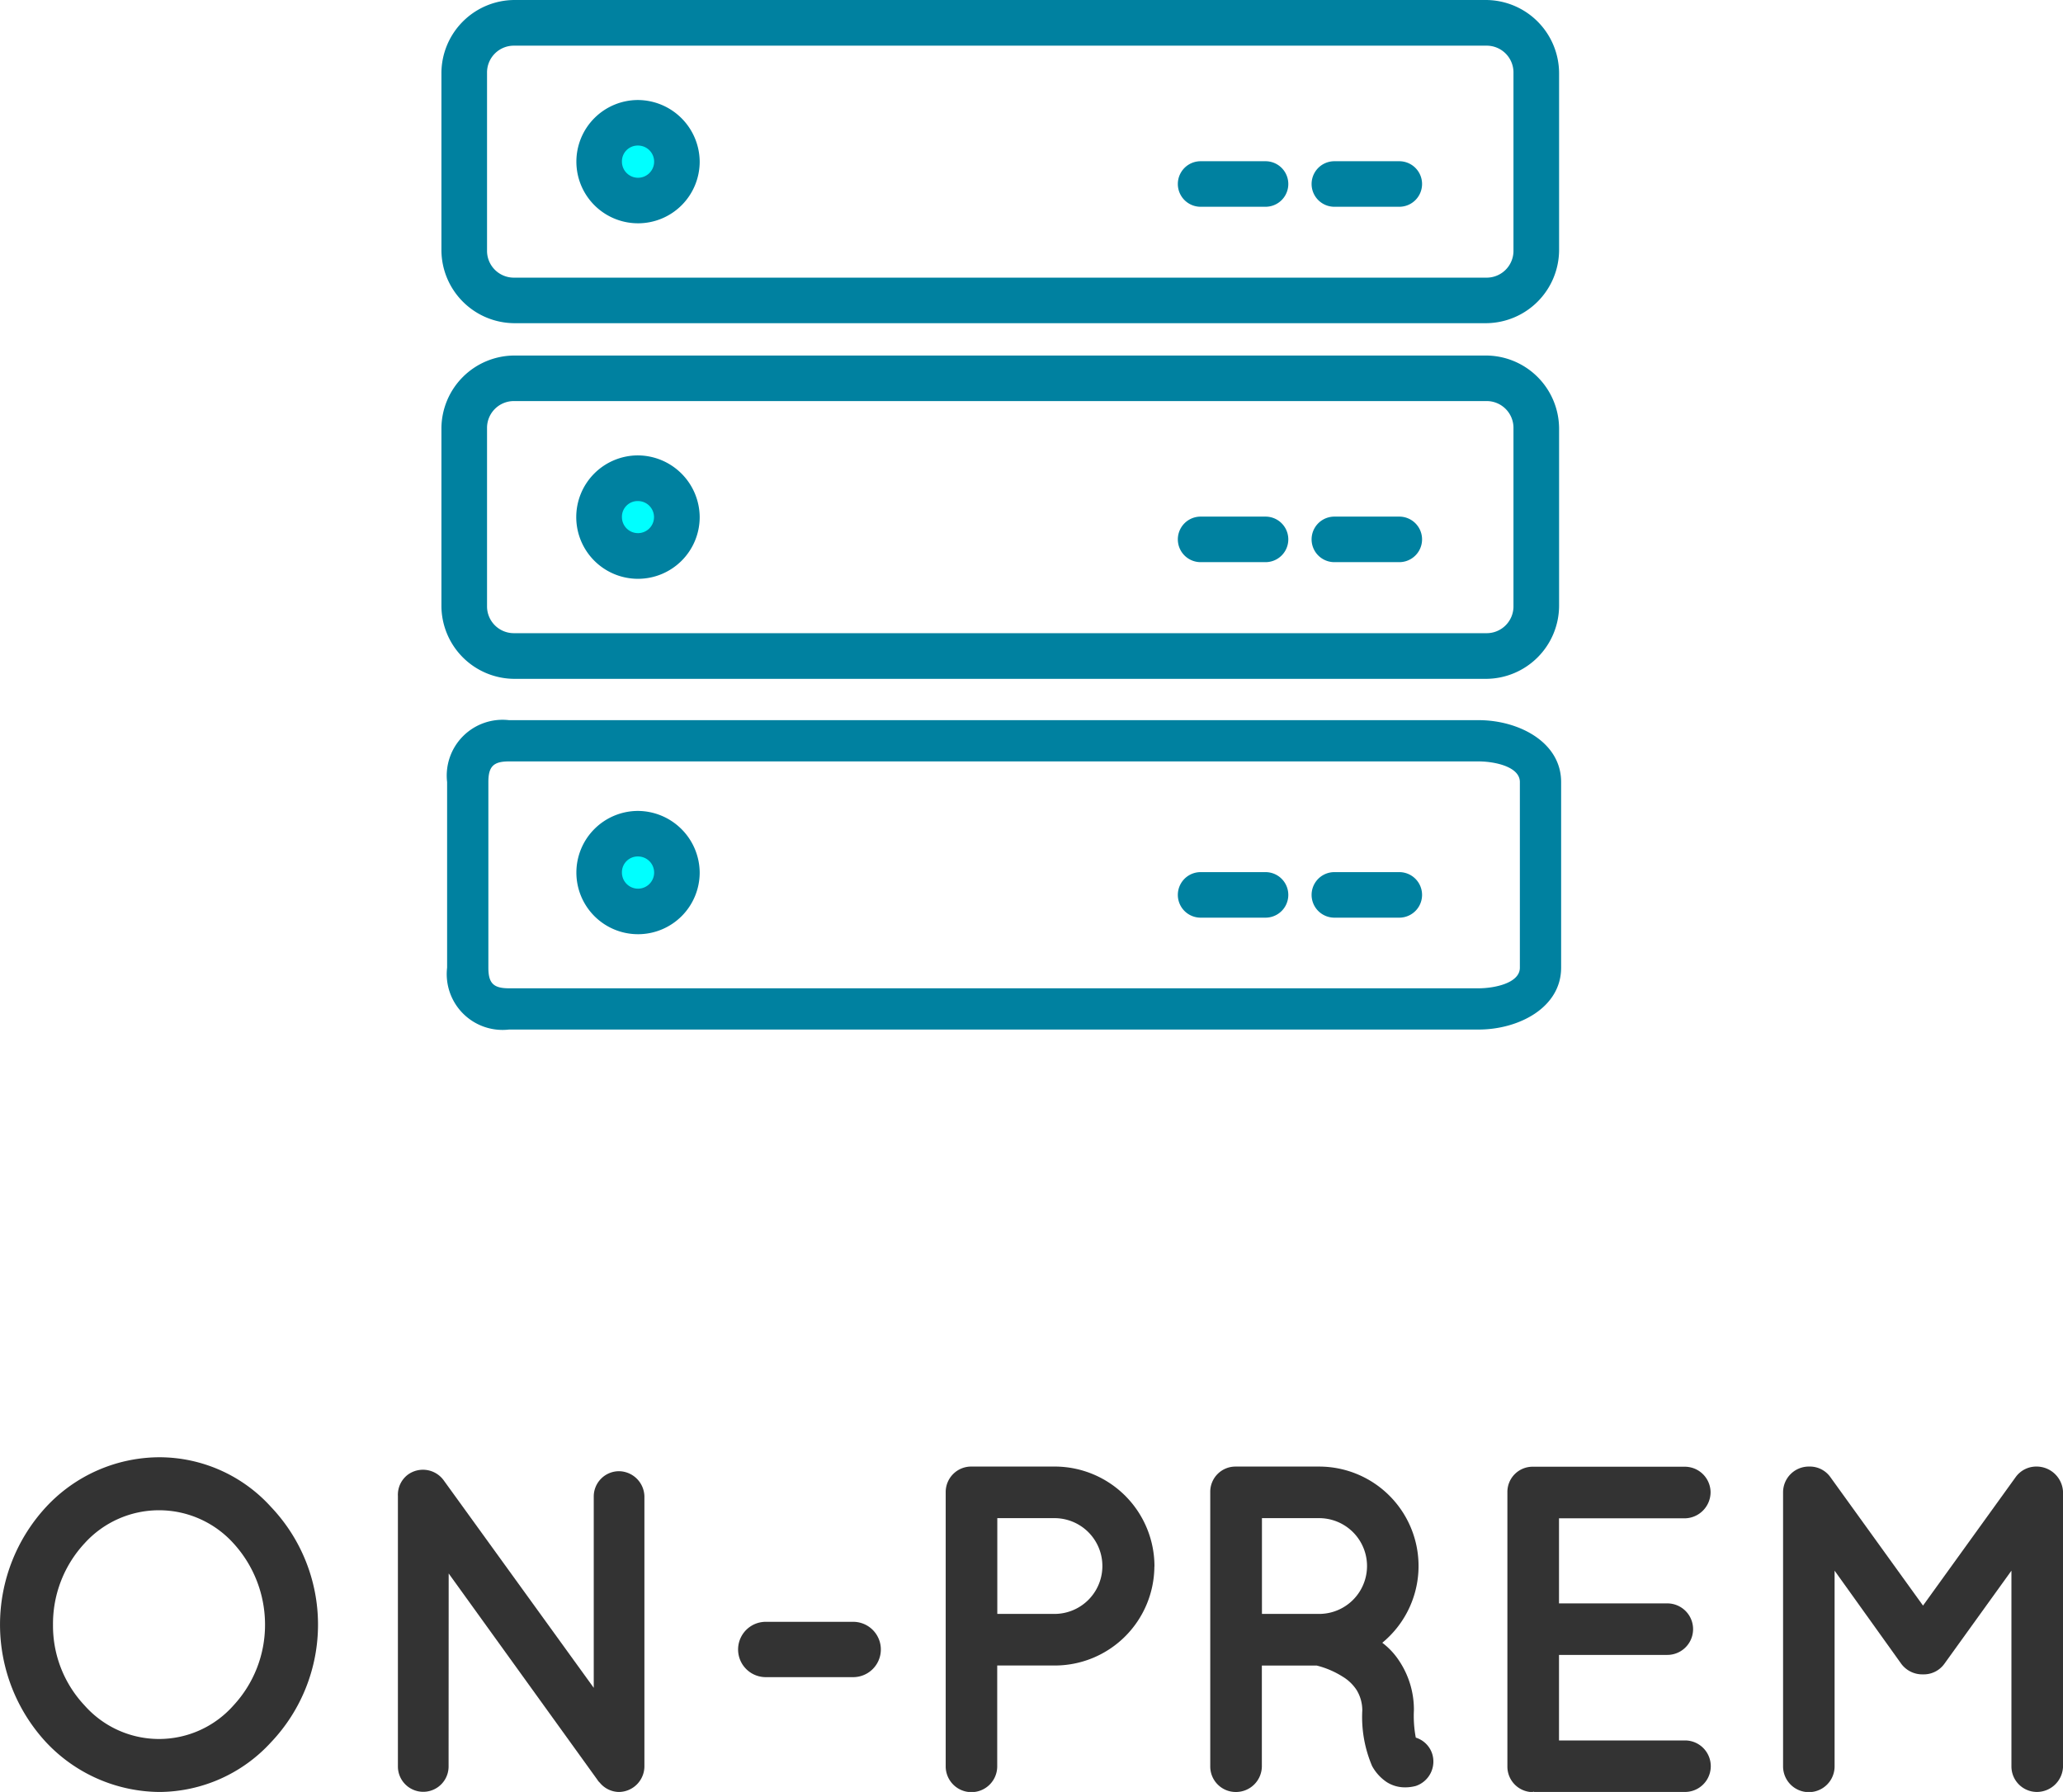 <?xml version="1.0" encoding="UTF-8"?>
<svg xmlns="http://www.w3.org/2000/svg" width="96.102" height="83.492" viewBox="0 0 96.102 83.492">
  <g id="Group_37096" data-name="Group 37096" transform="translate(0)">
    <path id="Path_67577" data-name="Path 67577" d="M502.246,920.587a3.411,3.411,0,0,0-3.4,3.4v8.264a3.411,3.411,0,0,0,3.4,3.4h45.265a3.416,3.416,0,0,0,3.4-3.4v-8.264a3.416,3.416,0,0,0-3.4-3.4Zm0,2.122h45.265a1.248,1.248,0,0,1,1.275,1.275v8.264a1.248,1.248,0,0,1-1.275,1.275H502.246a1.249,1.249,0,0,1-1.275-1.275v-8.264a1.249,1.249,0,0,1,1.275-1.275" transform="translate(-478.283 -904.022)" fill="#0081a0"></path>
    <path id="Path_67578" data-name="Path 67578" d="M645.161,1033.457a1.811,1.811,0,1,1-1.811-1.811,1.811,1.811,0,0,1,1.811,1.811" transform="translate(-613.627 -1009.363)" fill="aqua"></path>
    <path id="Path_67579" data-name="Path 67579" d="M623.778,1010.976a2.875,2.875,0,1,0,2.869,2.875,2.893,2.893,0,0,0-2.869-2.875m0,2.128a.747.747,0,1,1-.753.747.73.73,0,0,1,.753-.747" transform="translate(-594.053 -989.758)" fill="#0081a0"></path>
    <path id="Path_67580" data-name="Path 67580" d="M1166.139,1066.361a1.061,1.061,0,1,0,0,2.122h3.024a1.061,1.061,0,1,0,0-2.122Z" transform="translate(-1110.21 -1042.291)" fill="#0081a0"></path>
    <path id="Path_67581" data-name="Path 67581" d="M1287.157,1066.361a1.061,1.061,0,0,0,0,2.122h3.024a1.061,1.061,0,1,0,0-2.122Z" transform="translate(-1224.997 -1042.291)" fill="#0081a0"></path>
    <path id="Path_67582" data-name="Path 67582" d="M502.005,1242.636a2.6,2.6,0,0,0-2.883,2.883v8.649a2.6,2.6,0,0,0,2.883,2.883h45.168c1.865,0,3.844-1.018,3.844-2.883v-8.649c0-1.865-1.979-2.883-3.844-2.883Zm0,1.922h45.168c.725,0,1.922.236,1.922.961v8.649c0,.725-1.2.961-1.922.961H502.005c-.725,0-.961-.236-.961-.961v-8.649c0-.725.236-.961.961-.961" transform="translate(-478.294 -1209.082)" fill="#0081a0"></path>
    <path id="Path_67583" data-name="Path 67583" d="M645.161,1355.117a1.811,1.811,0,1,1-1.811-1.811,1.811,1.811,0,0,1,1.811,1.811" transform="translate(-613.627 -1314.462)" fill="aqua"></path>
    <path id="Path_67584" data-name="Path 67584" d="M623.778,1332.692a2.872,2.872,0,1,0,2.869,2.875,2.893,2.893,0,0,0-2.869-2.875m0,2.122a.75.75,0,1,1-.753.753.735.735,0,0,1,.753-.753" transform="translate(-594.053 -1294.909)" fill="#0081a0"></path>
    <path id="Path_67585" data-name="Path 67585" d="M1166.139,1388.077a1.061,1.061,0,1,0,0,2.122h3.024a1.061,1.061,0,1,0,0-2.122Z" transform="translate(-1110.21 -1347.443)" fill="#0081a0"></path>
    <path id="Path_67586" data-name="Path 67586" d="M1287.157,1388.077a1.061,1.061,0,0,0,0,2.122h3.024a1.061,1.061,0,1,0,0-2.122Z" transform="translate(-1224.997 -1347.443)" fill="#0081a0"></path>
    <path id="Path_67587" data-name="Path 67587" d="M502.246,598.872a3.416,3.416,0,0,0-3.4,3.4v8.258a3.416,3.416,0,0,0,3.4,3.4h45.265a3.421,3.421,0,0,0,3.4-3.4v-8.258a3.421,3.421,0,0,0-3.4-3.4Zm0,2.128h45.265a1.249,1.249,0,0,1,1.275,1.275v8.258a1.249,1.249,0,0,1-1.275,1.275H502.246a1.249,1.249,0,0,1-1.275-1.275v-8.258A1.249,1.249,0,0,1,502.246,601" transform="translate(-478.283 -598.872)" fill="#0081a0"></path>
    <path id="Path_67588" data-name="Path 67588" d="M645.161,711.8a1.811,1.811,0,1,1-1.811-1.811,1.811,1.811,0,0,1,1.811,1.811" transform="translate(-613.627 -704.265)" fill="aqua"></path>
    <path id="Path_67589" data-name="Path 67589" d="M623.778,689.376a2.872,2.872,0,1,0,2.869,2.875,2.893,2.893,0,0,0-2.869-2.875m0,2.122a.75.75,0,1,1-.753.753.735.735,0,0,1,.753-.753" transform="translate(-594.053 -684.716)" fill="#0081a0"></path>
    <path id="Path_67590" data-name="Path 67590" d="M1166.139,744.76a1.061,1.061,0,1,0,0,2.122h3.024a1.061,1.061,0,1,0,0-2.122Z" transform="translate(-1110.21 -737.248)" fill="#0081a0"></path>
    <path id="Path_67591" data-name="Path 67591" d="M1287.157,744.76a1.061,1.061,0,0,0,0,2.122h3.024a1.061,1.061,0,1,0,0-2.122Z" transform="translate(-1224.997 -737.248)" fill="#0081a0"></path>
    <path id="Path_67608" data-name="Path 67608" d="M125.537,1890.156a7.227,7.227,0,0,0-5.306,2.318,8.074,8.074,0,0,0,0,10.959,7.31,7.31,0,0,0,5.306,2.318,7.094,7.094,0,0,0,5.176-2.318,7.957,7.957,0,0,0,0-10.959,7.014,7.014,0,0,0-5.176-2.318m3.422,11.566a4.629,4.629,0,0,1-6.931,0,5.416,5.416,0,0,1-1.473-3.769,5.51,5.51,0,0,1,1.473-3.79,4.674,4.674,0,0,1,6.931,0,5.611,5.611,0,0,1,1.473,3.79,5.515,5.515,0,0,1-1.473,3.769" transform="translate(-118.086 -1822.259)" fill="#333"></path>
    <path id="Path_67609" data-name="Path 67609" d="M369.665,1902.836l6.931,9.617a.588.588,0,0,0,.108.13,1.175,1.175,0,0,0,.888.433,1.2,1.2,0,0,0,1.191-1.191V1899.24a1.2,1.2,0,0,0-1.191-1.169,1.178,1.178,0,0,0-1.169,1.169v8.924l-7-9.682a1.194,1.194,0,0,0-1.646-.26,1.172,1.172,0,0,0-.477,1v12.606a1.18,1.18,0,1,0,2.361,0Z" transform="translate(-348.764 -1829.524)" fill="#333"></path>
    <path id="Path_67610" data-name="Path 67610" d="M581.739,1995.808h4.072a1.289,1.289,0,0,0,0-2.578h-4.072a1.289,1.289,0,0,0,0,2.578" transform="translate(-546.067 -1917.666)" fill="#333"></path>
    <path id="Path_67611" data-name="Path 67611" d="M720.045,1900.637a4.65,4.65,0,0,0-4.657-4.657h-3.877a1.188,1.188,0,0,0-1.191,1.191v12.779a1.2,1.2,0,0,0,2.4,0v-4.7h2.664a4.64,4.64,0,0,0,4.657-4.613Zm-7.321-2.253h2.664a2.231,2.231,0,1,1,0,4.462h-2.664Z" transform="translate(-666.266 -1827.65)" fill="#333"></path>
    <path id="Path_67612" data-name="Path 67612" d="M885.566,1908.607a5.438,5.438,0,0,1-.087-1.278,4.1,4.1,0,0,0-.715-2.339,3.365,3.365,0,0,0-.758-.8,4.632,4.632,0,0,0-2.946-8.209h-3.877a1.174,1.174,0,0,0-1.191,1.192v12.779a1.188,1.188,0,0,0,1.191,1.191,1.206,1.206,0,0,0,1.213-1.191v-4.7h2.556a4.142,4.142,0,0,1,1.213.52,2.009,2.009,0,0,1,.65.628,1.831,1.831,0,0,1,.26.931,5.825,5.825,0,0,0,.455,2.6,2.126,2.126,0,0,0,.693.758,1.575,1.575,0,0,0,.845.238h.022a1.945,1.945,0,0,0,.477-.065,1.2,1.2,0,0,0,.758-1.516,1.165,1.165,0,0,0-.758-.736Zm-4.505-5.761H878.4v-4.462h2.664a2.231,2.231,0,1,1,0,4.462" transform="translate(-819.614 -1827.65)" fill="#333"></path>
    <path id="Path_67613" data-name="Path 67613" d="M1063.245,1911.141l.022-.022s0,.022.044.022h7.018a1.2,1.2,0,0,0,0-2.4h-5.87v-3.985h5.046a1.2,1.2,0,0,0,0-2.4h-5.046v-3.964h5.87a1.221,1.221,0,0,0,1.191-1.213,1.2,1.2,0,0,0-1.191-1.191h-7.083a1.174,1.174,0,0,0-1.191,1.191v12.779a1.188,1.188,0,0,0,1.191,1.191" transform="translate(-991.835 -1827.65)" fill="#333"></path>
    <path id="Path_67614" data-name="Path 67614" d="M1246.539,1895.98h-.022a1.182,1.182,0,0,0-.975.5l-4.31,5.978-4.31-5.978a1.171,1.171,0,0,0-.953-.5h-.065a1.2,1.2,0,0,0-1.191,1.191v12.779a1.2,1.2,0,0,0,2.4,0v-9.119l3.1,4.332a1.22,1.22,0,0,0,1,.5h.044a1.182,1.182,0,0,0,.975-.5l3.119-4.332v9.119a1.188,1.188,0,0,0,1.191,1.191,1.221,1.221,0,0,0,1.213-1.191v-12.779a1.236,1.236,0,0,0-1.213-1.191Z" transform="translate(-1151.651 -1827.65)" fill="#333"></path>
  </g>
</svg>
